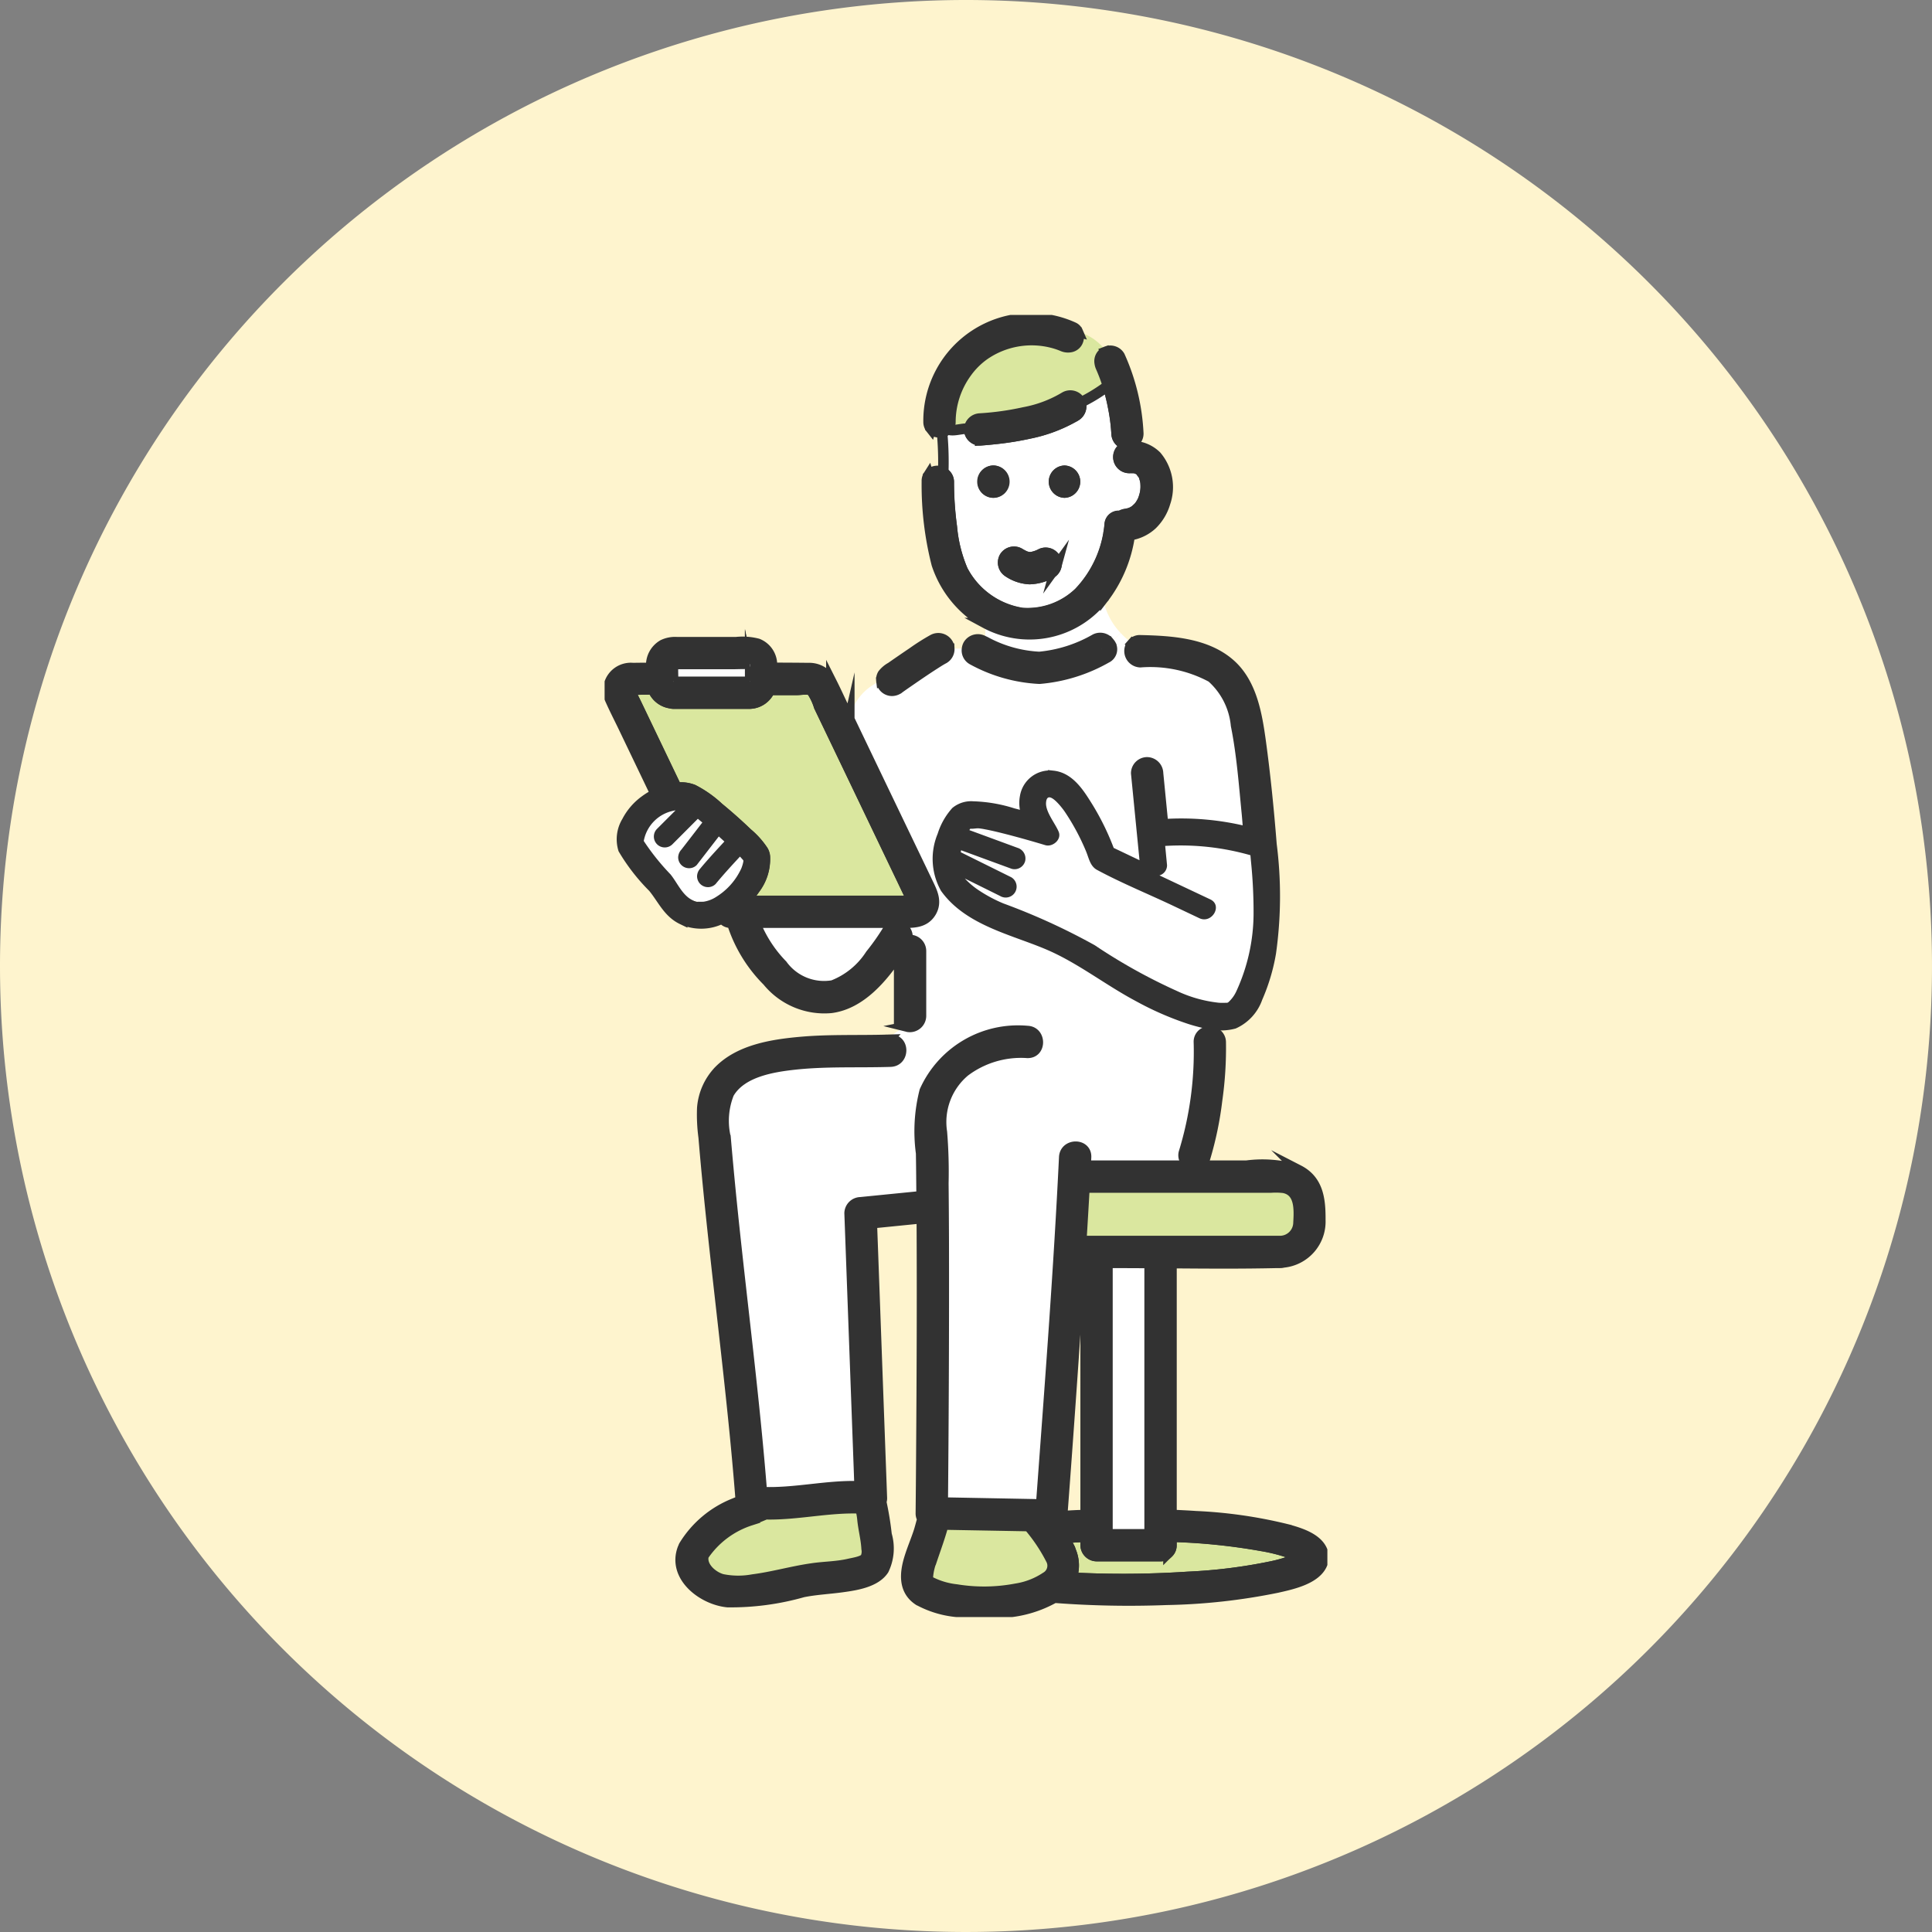 <svg xmlns="http://www.w3.org/2000/svg" xmlns:xlink="http://www.w3.org/1999/xlink" width="104" height="104" viewBox="0 0 104 104">
  <rect x="0" y="0" width="104" height="104" fill="#808080" stroke="none"/>
  <defs>
    <clipPath id="clip-path">
      <rect id="長方形_260" data-name="長方形 260" width="38.907" height="70.093" fill="none"/>
    </clipPath>
  </defs>
  <g id="グループ_597" data-name="グループ 597" transform="translate(-222.5 -2362)">
    <g id="グループ_498" data-name="グループ 498" transform="translate(175 1364)">
      <path id="パス_3113" data-name="パス 3113" d="M52,0A52,52,0,1,1,0,52,52,52,0,0,1,52,0Z" transform="translate(47.5 998)" fill="#fef4ce"/>
    </g>
    <g id="グループ_573" data-name="グループ 573" transform="translate(255.046 2378.954)">
      <g id="グループ_424" data-name="グループ 424" transform="translate(0 0)" clip-path="url(#clip-path)">
        <path id="パス_2743" data-name="パス 2743" d="M41.795,12.242c-.011-.011-.021-.024-.032-.035a.184.184,0,0,0,.02.041c.021.022.042.024.012-.006" transform="translate(-12.873 -3.763)" fill="#fff"/>
        <path id="パス_2744" data-name="パス 2744" d="M41.795,12.242c-.011-.011-.021-.024-.032-.035a.184.184,0,0,0,.02.041C41.8,12.27,41.825,12.271,41.795,12.242Z" transform="translate(-12.873 -3.763)" fill="none" stroke="#323232" stroke-miterlimit="10" stroke-width="0.567"/>
        <path id="パス_2745" data-name="パス 2745" d="M41.753,12.181a.062.062,0,0,0,.006.016h0a.114.114,0,0,1-.007-.017" transform="translate(-12.87 -3.755)" fill="#fff"/>
        <path id="パス_2746" data-name="パス 2746" d="M41.753,12.181a.062.062,0,0,0,.006.016h0A.114.114,0,0,1,41.753,12.181Z" transform="translate(-12.87 -3.755)" fill="none" stroke="#323232" stroke-miterlimit="10" stroke-width="0.567"/>
        <path id="パス_2747" data-name="パス 2747" d="M41.589,14.928h0" transform="translate(-12.817 -4.601)" fill="#fff"/>
        <path id="パス_2748" data-name="パス 2748" d="M41.589,14.928Z" transform="translate(-12.817 -4.601)" fill="none" stroke="#323232" stroke-miterlimit="10" stroke-width="0.567"/>
        <path id="パス_2749" data-name="パス 2749" d="M28.526,39.894c.01-.012.012-.017,0,0" transform="translate(-8.793 -12.294)" fill="#fff"/>
        <path id="パス_2750" data-name="パス 2750" d="M28.526,39.894C28.536,39.882,28.538,39.877,28.526,39.894Z" transform="translate(-8.793 -12.294)" fill="none" stroke="#323232" stroke-miterlimit="10" stroke-width="0.567"/>
        <path id="パス_2751" data-name="パス 2751" d="M35.968,22.1c-.078.092-.154.185-.241.273a5.021,5.021,0,0,1-6.1,1.047V24.4a6.775,6.775,0,0,0,2.907.817,7.4,7.4,0,0,0,3.006-.957.6.6,0,0,1,.778.221,7.073,7.073,0,0,0,.594-.548,3.729,3.729,0,0,1-.948-1.836" transform="translate(-9.134 -6.812)" fill="#fff"/>
        <path id="パス_2753" data-name="パス 2753" d="M31.6,44.322c-1.608-.853-3.073-2.014-4.74-2.746-1.9-.834-4.371-1.305-5.655-3.091a3.229,3.229,0,0,1-.152-2.824,3.442,3.442,0,0,1,.719-1.278,1.3,1.3,0,0,1,.919-.282,7.77,7.77,0,0,1,2.143.369c.271.07.541.144.811.219a1.772,1.772,0,0,1-.148-1.125A1.352,1.352,0,0,1,27,32.449c.9.1,1.441,1,1.878,1.7a13.521,13.521,0,0,1,1.155,2.382l1.982.934a.741.741,0,0,1-.055-.218L31.478,32.3a.591.591,0,0,1,.586-.587.6.6,0,0,1,.587.587q.135,1.376.271,2.751a14.614,14.614,0,0,1,4.6.421c-.029-.337-.053-.674-.085-1.011-.154-1.577-.273-3.183-.585-4.738a3.961,3.961,0,0,0-1.315-2.592,6.97,6.97,0,0,0-3.839-.811.6.6,0,0,1-.428-1,4.823,4.823,0,0,1-.627-.567,7.182,7.182,0,0,1-.594.548.511.511,0,0,1-.186.791,8.75,8.75,0,0,1-3.6,1.117,8.343,8.343,0,0,1-3.612-1.029.564.564,0,0,1-.28-.591h-.965a.586.586,0,0,1-.287.531c-.178.093-.347.2-.515.311-.426.274-.845.559-1.261.846q-.25.172-.5.347l-.126.089a.663.663,0,0,1-.055.044l-.018.008h0l-.01.008-.012.008.012-.008.01-.008a.644.644,0,0,1-.313.095.574.574,0,0,1-.576-.536,2.81,2.81,0,0,0-1.723,2.07l2.142,4.467,2.072,4.319c.247.514.519,1.038.179,1.6-.362.6-1,.565-1.6.565H10.953a6.84,6.84,0,0,0,1.467,2.272,2.779,2.779,0,0,0,2.726,1.109,4.235,4.235,0,0,0,2.03-1.66,12.362,12.362,0,0,0,.906-1.28.588.588,0,0,1,1.043.529.644.644,0,0,1,.179-.036.593.593,0,0,1,.587.586v3.507a.6.6,0,0,1-.587.587.51.51,0,0,1-.138-.015,2.071,2.071,0,0,0-1.047.709l.133,0c.756-.027.753,1.146,0,1.173-1.731.061-3.468-.035-5.194.156-1.2.133-2.849.407-3.513,1.557a3.973,3.973,0,0,0-.179,2.371q.162,1.948.367,3.89c.524,5.071,1.189,10.129,1.594,15.212,1.753.079,3.51-.378,5.263-.314q-.023-.637-.046-1.276l-.492-13.426a.6.6,0,0,1,.587-.586l3.289-.328c-.006-.771-.012-1.543-.025-2.315a8.778,8.778,0,0,1,.191-3.348,5.5,5.5,0,0,1,5.523-3.229c.754.027.755,1.2,0,1.173a5.032,5.032,0,0,0-3.368,1,3.552,3.552,0,0,0-1.231,3.268,26.165,26.165,0,0,1,.079,2.757q.017,1.584.02,3.17.011,3.374,0,6.749-.015,3.633-.049,7.266l5.3.1q.04-.551.082-1.1c.431-5.859.877-11.722,1.16-17.59.036-.753,1.209-.755,1.173,0-.008.152-.017.3-.024.456h5.854l.011-.011a.552.552,0,0,1-.563-.718,18.416,18.416,0,0,0,.8-5.923.542.542,0,0,1,.622-.562V45.8a8.537,8.537,0,0,1-1.111-.279,16.282,16.282,0,0,1-2.761-1.2" transform="translate(-2.859 -7.63)" fill="#fff"/>
        <path id="パス_2755" data-name="パス 2755" d="M41.345,15.164s-.021.015-.041.032a.138.138,0,0,0,.041-.032" transform="translate(-12.732 -4.674)" fill="#fff"/>
        <path id="パス_2756" data-name="パス 2756" d="M41.345,15.164s-.021.015-.041.032A.138.138,0,0,0,41.345,15.164Z" transform="translate(-12.732 -4.674)" fill="none" stroke="#323232" stroke-miterlimit="10" stroke-width="0.567"/>
        <path id="パス_2757" data-name="パス 2757" d="M27.855,6.52a.6.6,0,0,1,.582-.542A15.1,15.1,0,0,0,30.8,5.646,6.565,6.565,0,0,0,33,4.818a.593.593,0,0,1,.8.21.61.61,0,0,1,.042.092,9.216,9.216,0,0,0,1.469-.9,8.87,8.87,0,0,0-.377-1.008.77.77,0,0,1-.064-.226.558.558,0,0,1,.274-.576.5.5,0,0,1,.089-.04A2.787,2.787,0,0,0,33.689,1.3a.652.652,0,0,1-.017.57.534.534,0,0,1-.325.252.731.731,0,0,1-.477-.042,3.964,3.964,0,0,0-.475-.164,4.481,4.481,0,0,0-3.725.628,4.1,4.1,0,0,0-.977.979,4.54,4.54,0,0,0-.854,2.631.537.537,0,0,1-.16.4c.314.137.731-.051,1.176-.036" transform="translate(-8.224 -0.401)" fill="#dae79f"/>
        <path id="パス_2759" data-name="パス 2759" d="M37.219,10.741v-.016c-.006-.029-.01-.058-.016-.087-.018-.084-.044-.164-.069-.245l0-.008c-.011-.022-.021-.044-.033-.066s-.065-.087-.095-.134a.09.09,0,0,1-.021-.042l0,0c-.026-.028-.054-.052-.08-.078h0c-.03-.018-.057-.038-.088-.055-.014-.008-.048-.023-.064-.03l-.026-.008a1.169,1.169,0,0,0-.12-.031l-.017,0c-.082,0-.165-.007-.248,0a.586.586,0,1,1,0-1.173c.025,0,.05,0,.075,0V8.635a.65.65,0,0,1-.174.035.6.6,0,0,1-.586-.586A10.034,10.034,0,0,0,35.476,6.7a10.806,10.806,0,0,0-.293-1.182,9.143,9.143,0,0,1-1.47.9.605.605,0,0,1-.252.71c-.079.051-.165.091-.247.138a8.117,8.117,0,0,1-2.232.809,16.418,16.418,0,0,1-1.781.291c-.3.034-.6.062-.893.083a.592.592,0,0,1-.587-.587c0-.015,0-.029,0-.044-.445-.016-.862.172-1.176.035A.585.585,0,0,1,26.257,8a17.256,17.256,0,0,1,.066,2.192.553.553,0,0,1,.3.487,17.874,17.874,0,0,0,.164,2.436,7.681,7.681,0,0,0,.585,2.343,4.383,4.383,0,0,0,3.2,2.3,4,4,0,0,0,3.06-1.1,6.076,6.076,0,0,0,1.66-3.7.48.48,0,0,1,.56-.42.751.751,0,0,1,.329-.115l.053-.01c.044-.01.088-.021.131-.034.015,0,.06-.021.089-.032l.071-.035c.037-.021.074-.043.109-.066l.027-.017c.066-.065.137-.122.2-.192.006-.007.024-.03.037-.046l.044-.064a2.119,2.119,0,0,0,.119-.208c.006-.013.018-.031.028-.05a.072.072,0,0,1,0-.017c.007-.02.015-.04.023-.06.026-.076.049-.154.068-.232.012-.047.021-.094.03-.142l0-.013c0-.016.01-.086.011-.1,0-.037,0-.074.006-.111,0-.084,0-.167-.008-.251m-8.2.518a.587.587,0,0,1,0-1.173.587.587,0,0,1,0,1.173M32.4,15.245a.589.589,0,0,1-.269.351,2.551,2.551,0,0,1-1.166.322,2.249,2.249,0,0,1-1.136-.38.6.6,0,0,1-.21-.8.592.592,0,0,1,.8-.21,2.616,2.616,0,0,0,.307.164,1.543,1.543,0,0,0,.184.051,1.321,1.321,0,0,0,.157,0,2.009,2.009,0,0,0,.358-.105c.037-.017.074-.033.111-.051a.586.586,0,0,1,.861.662m.448-3.986a.587.587,0,0,1,0-1.173.587.587,0,0,1,0,1.173" transform="translate(-8.094 -1.701)" fill="#fff"/>
        <path id="パス_2760" data-name="パス 2760" d="M37.219,10.741v-.016c-.006-.029-.01-.058-.016-.087-.018-.084-.044-.164-.069-.245l0-.008c-.011-.022-.021-.044-.033-.066s-.065-.087-.095-.134a.09.09,0,0,1-.021-.042l0,0c-.026-.028-.054-.052-.08-.078h0c-.03-.018-.057-.038-.088-.055-.014-.008-.048-.023-.064-.03l-.026-.008a1.169,1.169,0,0,0-.12-.031l-.017,0c-.082,0-.165-.007-.248,0a.586.586,0,1,1,0-1.173c.025,0,.05,0,.075,0V8.635a.65.65,0,0,1-.174.035.6.6,0,0,1-.586-.586A10.034,10.034,0,0,0,35.476,6.7a10.806,10.806,0,0,0-.293-1.182,9.143,9.143,0,0,1-1.47.9.605.605,0,0,1-.252.71c-.079.051-.165.091-.247.138a8.117,8.117,0,0,1-2.232.809,16.418,16.418,0,0,1-1.781.291c-.3.034-.6.062-.893.083a.592.592,0,0,1-.587-.587c0-.015,0-.029,0-.044-.445-.016-.862.172-1.176.035A.585.585,0,0,1,26.257,8a17.256,17.256,0,0,1,.066,2.192.553.553,0,0,1,.3.487,17.874,17.874,0,0,0,.164,2.436,7.681,7.681,0,0,0,.585,2.343,4.383,4.383,0,0,0,3.2,2.3,4,4,0,0,0,3.06-1.1,6.076,6.076,0,0,0,1.66-3.7.48.48,0,0,1,.56-.42.751.751,0,0,1,.329-.115l.053-.01c.044-.01.088-.021.131-.034.015,0,.06-.021.089-.032l.071-.035c.037-.021.074-.043.109-.066l.027-.017c.066-.065.137-.122.2-.192.006-.007.024-.03.037-.046l.044-.064a2.119,2.119,0,0,0,.119-.208c.006-.013.018-.031.028-.05a.072.072,0,0,1,0-.017c.007-.02.015-.04.023-.06.026-.076.049-.154.068-.232.012-.047.021-.094.03-.142l0-.013c0-.016.01-.086.011-.1,0-.037,0-.074.006-.111C37.228,10.909,37.224,10.825,37.219,10.741Zm-8.2.518a.587.587,0,0,1,0-1.173A.587.587,0,0,1,29.018,11.259ZM32.4,15.245a.589.589,0,0,1-.269.351,2.551,2.551,0,0,1-1.166.322,2.249,2.249,0,0,1-1.136-.38.6.6,0,0,1-.21-.8.592.592,0,0,1,.8-.21,2.616,2.616,0,0,0,.307.164,1.543,1.543,0,0,0,.184.051,1.321,1.321,0,0,0,.157,0,2.009,2.009,0,0,0,.358-.105c.037-.017.074-.033.111-.051a.586.586,0,0,1,.861.662Zm.448-3.986a.587.587,0,0,1,0-1.173A.587.587,0,0,1,32.852,11.259Z" transform="translate(-8.094 -1.701)" fill="none" stroke="#323232" stroke-miterlimit="10" stroke-width="0.567"/>
        <path id="パス_2761" data-name="パス 2761" d="M34.323,6.557a.593.593,0,0,0-.8-.21,6.566,6.566,0,0,1-2.2.829,15.108,15.108,0,0,1-2.363.331.6.6,0,0,0-.587.587.592.592,0,0,0,.587.587c.3-.021.6-.05.893-.083a16.433,16.433,0,0,0,1.782-.291A8.088,8.088,0,0,0,33.866,7.5c.082-.047.168-.086.247-.138a.6.6,0,0,0,.21-.8" transform="translate(-8.746 -1.931)" fill="#323232"/>
        <path id="パス_2762" data-name="パス 2762" d="M34.323,6.557a.593.593,0,0,0-.8-.21,6.566,6.566,0,0,1-2.2.829,15.108,15.108,0,0,1-2.363.331.6.6,0,0,0-.587.587.592.592,0,0,0,.587.587c.3-.021.6-.05.893-.083a16.433,16.433,0,0,0,1.782-.291A8.088,8.088,0,0,0,33.866,7.5c.082-.047.168-.086.247-.138A.6.6,0,0,0,34.323,6.557Z" transform="translate(-8.746 -1.931)" fill="none" stroke="#323232" stroke-miterlimit="10" stroke-width="0.567"/>
        <path id="パス_2763" data-name="パス 2763" d="M31.3,19.516a2.243,2.243,0,0,0,1.136.38,2.554,2.554,0,0,0,1.166-.322.589.589,0,0,0,.269-.35.586.586,0,0,0-.861-.662l-.111.051a1.9,1.9,0,0,1-.358.105,1.19,1.19,0,0,1-.157,0,1.423,1.423,0,0,1-.184-.051,2.615,2.615,0,0,1-.307-.164.593.593,0,0,0-.8.21.6.6,0,0,0,.21.8" transform="translate(-9.56 -5.679)" fill="#323232"/>
        <path id="パス_2764" data-name="パス 2764" d="M31.3,19.516a2.243,2.243,0,0,0,1.136.38,2.554,2.554,0,0,0,1.166-.322.589.589,0,0,0,.269-.35.586.586,0,0,0-.861-.662l-.111.051a1.9,1.9,0,0,1-.358.105,1.19,1.19,0,0,1-.157,0,1.423,1.423,0,0,1-.184-.051,2.615,2.615,0,0,1-.307-.164.593.593,0,0,0-.8.21A.6.6,0,0,0,31.3,19.516Z" transform="translate(-9.56 -5.679)" fill="none" stroke="#323232" stroke-miterlimit="10" stroke-width="0.567"/>
        <path id="パス_2765" data-name="パス 2765" d="M30,12.123A.587.587,0,0,0,30,13.3a.587.587,0,0,0,0-1.173" transform="translate(-9.071 -3.737)" fill="#323232"/>
        <path id="パス_2766" data-name="パス 2766" d="M30,12.123A.587.587,0,0,0,30,13.3.587.587,0,0,0,30,12.123Z" transform="translate(-9.071 -3.737)" fill="none" stroke="#323232" stroke-miterlimit="10" stroke-width="0.567"/>
        <path id="パス_2767" data-name="パス 2767" d="M35.538,13.3a.587.587,0,0,0,0-1.173.587.587,0,0,0,0,1.173" transform="translate(-10.78 -3.737)" fill="#323232"/>
        <path id="パス_2768" data-name="パス 2768" d="M35.538,13.3a.587.587,0,0,0,0-1.173A.587.587,0,0,0,35.538,13.3Z" transform="translate(-10.78 -3.737)" fill="none" stroke="#323232" stroke-miterlimit="10" stroke-width="0.567"/>
        <path id="パス_2769" data-name="パス 2769" d="M37.436,10.742a1.87,1.87,0,0,0-1.389-.54v0c-.026,0-.05,0-.075,0a.586.586,0,1,0,0,1.173c.083,0,.166,0,.248,0l.017,0a1.169,1.169,0,0,1,.12.031l.026.008c.017.008.051.023.064.03.03.017.059.037.089.055h0c.027.026.055.051.08.078l0,0a.107.107,0,0,1-.006-.016.112.112,0,0,0,.007.017c.01.012.021.025.032.036.03.029.01.028-.012,0,.03.047.077.1.095.134s.021.044.033.066l0,.008c.026.081.051.161.069.245.006.029.01.058.016.088v.015c.006.084.01.167.008.252,0,.037,0,.074-.006.111,0,.015-.01.086-.011.1l0,.012c-.009.048-.019.095-.03.142-.019.079-.042.156-.068.232-.008.02-.016.04-.023.06a.072.072,0,0,0,0,.017c-.01.019-.022.037-.028.05a2.216,2.216,0,0,1-.119.208l-.044.063c-.014.015-.031.039-.037.046-.062.07-.133.128-.2.192l-.027.017c-.035.024-.072.045-.109.066l-.071.035c-.029.01-.075.028-.089.032-.043.013-.086.024-.131.034l-.053.01a.754.754,0,0,0-.329.115.48.48,0,0,0-.56.42,6.076,6.076,0,0,1-1.66,3.7,4,4,0,0,1-3.06,1.1,4.383,4.383,0,0,1-3.2-2.3,7.681,7.681,0,0,1-.585-2.343,17.875,17.875,0,0,1-.164-2.436.606.606,0,0,0-1.089-.324,2.562,2.562,0,0,0,.326.7,2.562,2.562,0,0,1-.326-.7.546.546,0,0,0-.084.324,17.255,17.255,0,0,0,.53,4.448,5.675,5.675,0,0,0,2.593,3.166l.023.012v0a5.021,5.021,0,0,0,6.1-1.047c.086-.088.163-.181.241-.273a4.327,4.327,0,0,1-.084-.847,4.327,4.327,0,0,0,.084.847A7.245,7.245,0,0,0,36,15a2.26,2.26,0,0,0,1.2-.572,2.7,2.7,0,0,0,.706-1.178,2.588,2.588,0,0,0-.472-2.513M36.3,13.665c.019-.017.041-.036.04-.032s-.021.019-.04.032m.19-.181.01-.015-.01.015" transform="translate(-7.732 -3.143)" fill="#323232"/>
        <path id="パス_2770" data-name="パス 2770" d="M37.436,10.742a1.87,1.87,0,0,0-1.389-.54v0c-.026,0-.05,0-.075,0a.586.586,0,1,0,0,1.173c.083,0,.166,0,.248,0l.017,0a1.169,1.169,0,0,1,.12.031l.026.008c.017.008.051.023.064.03.03.017.059.037.089.055h0c.027.026.055.051.08.078l0,0a.107.107,0,0,1-.006-.016.112.112,0,0,0,.007.017c.01.012.021.025.032.036.03.029.01.028-.012,0,.03.047.077.1.095.134s.021.044.033.066l0,.008c.026.081.051.161.069.245.006.029.01.058.016.088v.015c.006.084.01.167.008.252,0,.037,0,.074-.006.111,0,.015-.01.086-.011.1l0,.012c-.009.048-.019.095-.03.142-.019.079-.042.156-.068.232-.008.02-.016.04-.023.06a.072.072,0,0,0,0,.017c-.01.019-.022.037-.028.05a2.216,2.216,0,0,1-.119.208l-.044.063c-.014.015-.031.039-.037.046-.062.07-.133.128-.2.192l-.027.017c-.035.024-.072.045-.109.066l-.071.035c-.029.01-.075.028-.089.032-.043.013-.086.024-.131.034l-.053.01a.754.754,0,0,0-.329.115.48.48,0,0,0-.56.42,6.076,6.076,0,0,1-1.66,3.7,4,4,0,0,1-3.06,1.1,4.383,4.383,0,0,1-3.2-2.3,7.681,7.681,0,0,1-.585-2.343,17.875,17.875,0,0,1-.164-2.436.606.606,0,0,0-1.089-.324,2.562,2.562,0,0,0,.326.7,2.562,2.562,0,0,1-.326-.7.546.546,0,0,0-.084.324,17.255,17.255,0,0,0,.53,4.448,5.675,5.675,0,0,0,2.593,3.166l.023.012v0a5.021,5.021,0,0,0,6.1-1.047c.086-.088.163-.181.241-.273a4.327,4.327,0,0,1-.084-.847,4.327,4.327,0,0,0,.084.847A7.245,7.245,0,0,0,36,15a2.26,2.26,0,0,0,1.2-.572,2.7,2.7,0,0,0,.706-1.178A2.588,2.588,0,0,0,37.436,10.742ZM36.3,13.665c.019-.017.041-.036.04-.032S36.324,13.653,36.3,13.665Zm.19-.181.01-.015Z" transform="translate(-7.732 -3.143)" fill="none" stroke="#323232" stroke-miterlimit="10" stroke-width="0.567"/>
        <path id="パス_2771" data-name="パス 2771" d="M41.761,12.2a.09.09,0,0,0,.021.042.159.159,0,0,1-.02-.041h0" transform="translate(-12.873 -3.762)" fill="#323232"/>
        <path id="パス_2772" data-name="パス 2772" d="M41.761,12.2a.09.09,0,0,0,.021.042.159.159,0,0,1-.02-.041Z" transform="translate(-12.873 -3.762)" fill="none" stroke="#323232" stroke-miterlimit="10" stroke-width="0.567"/>
        <path id="パス_2773" data-name="パス 2773" d="M33.012.756a5.518,5.518,0,0,0-7.8,5.086.552.552,0,0,0,.118.351c.063-.228.132-.448.2-.654-.068.207-.138.427-.2.654a.587.587,0,0,0,.41.21.56.56,0,0,0,.646-.562,4.54,4.54,0,0,1,.854-2.631,4.079,4.079,0,0,1,.977-.979A4.479,4.479,0,0,1,31.944,1.6a3.964,3.964,0,0,1,.475.164.731.731,0,0,0,.477.042.53.53,0,0,0,.325-.252.65.65,0,0,0,.017-.57,3.933,3.933,0,0,0-1.06-.14,3.933,3.933,0,0,1,1.06.14.442.442,0,0,0-.226-.232" transform="translate(-7.772 -0.087)" fill="#323232"/>
        <path id="パス_2774" data-name="パス 2774" d="M33.012.756a5.518,5.518,0,0,0-7.8,5.086.552.552,0,0,0,.118.351c.063-.228.132-.448.2-.654-.068.207-.138.427-.2.654a.587.587,0,0,0,.41.21.56.56,0,0,0,.646-.562,4.54,4.54,0,0,1,.854-2.631,4.079,4.079,0,0,1,.977-.979A4.479,4.479,0,0,1,31.944,1.6a3.964,3.964,0,0,1,.475.164.731.731,0,0,0,.477.042.53.53,0,0,0,.325-.252.65.65,0,0,0,.017-.57,3.933,3.933,0,0,0-1.06-.14,3.933,3.933,0,0,1,1.06.14A.442.442,0,0,0,33.012.756Z" transform="translate(-7.772 -0.087)" fill="none" stroke="#323232" stroke-miterlimit="10" stroke-width="0.567"/>
        <path id="パス_2775" data-name="パス 2775" d="M40.6,7.245a11.378,11.378,0,0,0-1-4.166.581.581,0,0,0-.713-.25,3.288,3.288,0,0,1,.522,1.139,3.288,3.288,0,0,0-.522-1.139.55.55,0,0,0-.363.616.793.793,0,0,0,.064.226,9.788,9.788,0,0,1,.67,2.19,10.012,10.012,0,0,1,.173,1.384.6.6,0,0,0,.586.587.651.651,0,0,0,.174-.035v0a.57.57,0,0,0,.413-.551" transform="translate(-11.872 -0.861)" fill="#323232"/>
        <path id="パス_2776" data-name="パス 2776" d="M40.6,7.245a11.378,11.378,0,0,0-1-4.166.581.581,0,0,0-.713-.25,3.288,3.288,0,0,1,.522,1.139,3.288,3.288,0,0,0-.522-1.139.55.55,0,0,0-.363.616.793.793,0,0,0,.064.226,9.788,9.788,0,0,1,.67,2.19,10.012,10.012,0,0,1,.173,1.384.6.6,0,0,0,.586.587.651.651,0,0,0,.174-.035v0A.57.57,0,0,0,40.6,7.245Z" transform="translate(-11.872 -0.861)" fill="none" stroke="#323232" stroke-miterlimit="10" stroke-width="0.567"/>
        <path id="パス_2777" data-name="パス 2777" d="M46.844,96.688a7.445,7.445,0,0,0,1.323-.387c.083-.036.163-.08.243-.124a2.541,2.541,0,0,0-.313-.156,9.3,9.3,0,0,0-1.711-.453,32.576,32.576,0,0,0-4.858-.494v.457a.541.541,0,0,1-.159.4l-.011.012-.02.019a.539.539,0,0,1-.4.156H37.5a.594.594,0,0,1-.587-.586v-.459c-.392.017-.782.04-1.173.066.109.183.22.365.315.555a.64.64,0,0,1,.049.134,1.988,1.988,0,0,1,.052,1.451,53.185,53.185,0,0,0,6.251-.042,28.318,28.318,0,0,0,4.438-.547" transform="translate(-11.016 -29.305)" fill="#dae79f"/>
        <path id="パス_2778" data-name="パス 2778" d="M46.844,96.688a7.445,7.445,0,0,0,1.323-.387c.083-.036.163-.08.243-.124a2.541,2.541,0,0,0-.313-.156,9.3,9.3,0,0,0-1.711-.453,32.576,32.576,0,0,0-4.858-.494v.457a.541.541,0,0,1-.159.4l-.011.012-.02.019a.539.539,0,0,1-.4.156H37.5a.594.594,0,0,1-.587-.586v-.459c-.392.017-.782.04-1.173.066.109.183.22.365.315.555a.64.64,0,0,1,.049.134,1.988,1.988,0,0,1,.052,1.451,53.185,53.185,0,0,0,6.251-.042A28.318,28.318,0,0,0,46.844,96.688Z" transform="translate(-11.016 -29.305)" fill="none" stroke="#323232" stroke-miterlimit="10" stroke-width="0.567"/>
        <path id="パス_2779" data-name="パス 2779" d="M40.479,83.768c-.246-.744-1.271-1.039-1.947-1.224a25.1,25.1,0,0,0-4.893-.7c-.434-.03-.87-.05-1.3-.069V68.218c1.9.015,3.8.029,5.7-.015.053,0,.107,0,.16,0a.605.605,0,0,0,.159-.022,2.209,2.209,0,0,0,1.992-2.292c.007-1.06-.094-2.12-1.161-2.669a6.482,6.482,0,0,0-2.81-.245H33.571l-.7.7.7-.7H27.716c.008-.152.017-.3.024-.456.037-.755-1.136-.753-1.173,0-.283,5.868-.729,11.731-1.16,17.59q-.04.552-.082,1.1l-5.3-.1q.034-3.633.048-7.266.013-3.374.006-6.749-.005-1.584-.021-3.17a26.165,26.165,0,0,0-.079-2.757,3.554,3.554,0,0,1,1.231-3.268,5.033,5.033,0,0,1,3.369-1c.755.027.753-1.146,0-1.173a5.505,5.505,0,0,0-5.524,3.229,8.778,8.778,0,0,0-.191,3.348c.013.772.019,1.543.025,2.315l-3.289.328a.6.6,0,0,0-.587.586l.492,13.426q.024.638.046,1.276c-1.753-.064-3.51.392-5.263.314C9.887,75.476,9.222,70.418,8.7,65.346q-.2-1.943-.367-3.89a3.973,3.973,0,0,1,.179-2.371c.663-1.15,2.315-1.424,3.512-1.557,1.727-.191,3.464-.1,5.194-.156.753-.027.756-1.2,0-1.173l-.133,0a1.375,1.375,0,0,1-1.017.435,1.375,1.375,0,0,0,1.017-.435c-1.579.049-3.161-.021-4.736.122-1.5.136-3.245.409-4.357,1.53a3.252,3.252,0,0,0-.91,2.028,9.174,9.174,0,0,0,.077,1.576q.086,1.028.184,2.056c.266,2.786.588,5.567.9,8.347.343,3.048.679,6.1.914,9.155-.11.043-.22.086-.329.133a5.583,5.583,0,0,0-2.734,2.292.557.557,0,0,0-.035.09.491.491,0,0,0-.025.05c-.569,1.512,1.064,2.758,2.411,2.888a14.191,14.191,0,0,0,4.059-.542c.7-.14,1.4-.17,2.11-.268.728-.1,1.794-.26,2.232-.932A2.642,2.642,0,0,0,17,82.83a16.924,16.924,0,0,0-.288-1.761.51.51,0,0,0,.037-.194q-.246-6.712-.491-13.426-.026-.69-.051-1.379L18.9,65.8c.024,4.254.006,8.509-.025,12.764q-.01,1.564-.026,3.127a.554.554,0,0,0,.085.3c-.072.239-.127.482-.207.722-.152.457-.342.9-.485,1.362-.26.835-.336,1.74.472,2.284a5.34,5.34,0,0,0,2.434.652,10.609,10.609,0,0,0,2.2.017,6.332,6.332,0,0,0,2.689-.8,52.722,52.722,0,0,0,6.033.114,32.516,32.516,0,0,0,5.947-.655c.774-.175,2.164-.459,2.459-1.346a.742.742,0,0,0,0-.566m-24.618.33c-.151.188-.663.261-.889.313-.658.153-1.332.151-2,.247-1.067.153-2.105.459-3.175.594a4.318,4.318,0,0,1-1.648-.015c-.537-.148-1.157-.7-1-1.281a4.835,4.835,0,0,1,2.526-1.892c.285-.106.552-.212.811-.326,1.7.038,3.4-.39,5.1-.32a3.387,3.387,0,0,1,.105.561c.048.541.2,1.072.227,1.613a.8.8,0,0,1-.064.506m9.716,1.028a3.984,3.984,0,0,1-1.6.621,9.222,9.222,0,0,1-3.22.041,4.034,4.034,0,0,1-1.438-.434.15.15,0,0,1-.077-.078.88.88,0,0,1-.021-.171,3.063,3.063,0,0,1,.217-.911c.208-.616.429-1.213.6-1.839.007-.023.019-.043.027-.065l4.583.084a9.069,9.069,0,0,1,1.2,1.784.71.71,0,0,1-.272.968m2.076-20.978H37.7a3.658,3.658,0,0,1,.68.018c.893.174.832,1.184.793,1.885a1,1,0,0,1-.979.979H27.484q.089-1.44.169-2.882m3.508,4.063V82.818h-2.27V68.2h.454q.907,0,1.815.008m-4.707,13.6q.512-6.8.953-13.606h.312V81.778c-.207.009-.414.013-.621.024s-.432.024-.648.038c0-.01,0-.02,0-.03m12.519,2.366a7.443,7.443,0,0,1-1.323.387,28.225,28.225,0,0,1-4.438.546,52.885,52.885,0,0,1-6.251.042,1.989,1.989,0,0,0-.051-1.45.669.669,0,0,0-.05-.134c-.1-.19-.206-.372-.315-.555.391-.026.782-.05,1.173-.066V83.4a.6.6,0,0,0,.587.587h3.441a.54.54,0,0,0,.4-.157.259.259,0,0,0,.02-.019l.011-.012a.54.54,0,0,0,.159-.4v-.456a32.485,32.485,0,0,1,4.858.494,9.3,9.3,0,0,1,1.712.452,2.7,2.7,0,0,1,.313.157,2.671,2.671,0,0,1-.243.124" transform="translate(-1.824 -17.179)" fill="#323232"/>
        <path id="パス_2780" data-name="パス 2780" d="M40.479,83.768c-.246-.744-1.271-1.039-1.947-1.224a25.1,25.1,0,0,0-4.893-.7c-.434-.03-.87-.05-1.3-.069V68.218c1.9.015,3.8.029,5.7-.015.053,0,.107,0,.16,0a.605.605,0,0,0,.159-.022,2.209,2.209,0,0,0,1.992-2.292c.007-1.06-.094-2.12-1.161-2.669a6.482,6.482,0,0,0-2.81-.245H33.571l-.7.7.7-.7H27.716c.008-.152.017-.3.024-.456.037-.755-1.136-.753-1.173,0-.283,5.868-.729,11.731-1.16,17.59q-.04.552-.082,1.1l-5.3-.1q.034-3.633.048-7.266.013-3.374.006-6.749-.005-1.584-.021-3.17a26.165,26.165,0,0,0-.079-2.757,3.554,3.554,0,0,1,1.231-3.268,5.033,5.033,0,0,1,3.369-1c.755.027.753-1.146,0-1.173a5.505,5.505,0,0,0-5.524,3.229,8.778,8.778,0,0,0-.191,3.348c.013.772.019,1.543.025,2.315l-3.289.328a.6.6,0,0,0-.587.586l.492,13.426q.024.638.046,1.276c-1.753-.064-3.51.392-5.263.314C9.887,75.476,9.222,70.418,8.7,65.346q-.2-1.943-.367-3.89a3.973,3.973,0,0,1,.179-2.371c.663-1.15,2.315-1.424,3.512-1.557,1.727-.191,3.464-.1,5.194-.156.753-.027.756-1.2,0-1.173l-.133,0a1.375,1.375,0,0,1-1.017.435,1.375,1.375,0,0,0,1.017-.435c-1.579.049-3.161-.021-4.736.122-1.5.136-3.245.409-4.357,1.53a3.252,3.252,0,0,0-.91,2.028,9.174,9.174,0,0,0,.077,1.576q.086,1.028.184,2.056c.266,2.786.588,5.567.9,8.347.343,3.048.679,6.1.914,9.155-.11.043-.22.086-.329.133a5.583,5.583,0,0,0-2.734,2.292.557.557,0,0,0-.035.09.491.491,0,0,0-.025.05c-.569,1.512,1.064,2.758,2.411,2.888a14.191,14.191,0,0,0,4.059-.542c.7-.14,1.4-.17,2.11-.268.728-.1,1.794-.26,2.232-.932A2.642,2.642,0,0,0,17,82.83a16.924,16.924,0,0,0-.288-1.761.51.51,0,0,0,.037-.194q-.246-6.712-.491-13.426-.026-.69-.051-1.379L18.9,65.8c.024,4.254.006,8.509-.025,12.764q-.01,1.564-.026,3.127a.554.554,0,0,0,.085.3c-.072.239-.127.482-.207.722-.152.457-.342.9-.485,1.362-.26.835-.336,1.74.472,2.284a5.34,5.34,0,0,0,2.434.652,10.609,10.609,0,0,0,2.2.017,6.332,6.332,0,0,0,2.689-.8,52.722,52.722,0,0,0,6.033.114,32.516,32.516,0,0,0,5.947-.655c.774-.175,2.164-.459,2.459-1.346a.742.742,0,0,0,0-.566Zm-24.618.33c-.151.188-.663.261-.889.313-.658.153-1.332.151-2,.247-1.067.153-2.105.459-3.175.594a4.318,4.318,0,0,1-1.648-.015c-.537-.148-1.157-.7-1-1.281a4.835,4.835,0,0,1,2.526-1.892c.285-.106.552-.212.811-.326,1.7.038,3.4-.39,5.1-.32a3.387,3.387,0,0,1,.105.561c.048.541.2,1.072.227,1.613A.8.8,0,0,1,15.862,84.1Zm9.716,1.028a3.984,3.984,0,0,1-1.6.621,9.222,9.222,0,0,1-3.22.041,4.034,4.034,0,0,1-1.438-.434.15.15,0,0,1-.077-.078.88.88,0,0,1-.021-.171,3.063,3.063,0,0,1,.217-.911c.208-.616.429-1.213.6-1.839.007-.023.019-.043.027-.065l4.583.084a9.069,9.069,0,0,1,1.2,1.784A.71.71,0,0,1,25.577,85.126Zm2.076-20.978H37.7a3.658,3.658,0,0,1,.68.018c.893.174.832,1.184.793,1.885a1,1,0,0,1-.979.979H27.484Q27.573,65.59,27.653,64.148Zm3.508,4.063V82.818h-2.27V68.2h.454Q30.253,68.2,31.161,68.211Zm-4.707,13.6q.512-6.8.953-13.606h.312V81.778c-.207.009-.414.013-.621.024s-.432.024-.648.038C26.451,81.829,26.454,81.82,26.454,81.809Zm12.519,2.366a7.443,7.443,0,0,1-1.323.387,28.225,28.225,0,0,1-4.438.546,52.885,52.885,0,0,1-6.251.042,1.989,1.989,0,0,0-.051-1.45.669.669,0,0,0-.05-.134c-.1-.19-.206-.372-.315-.555.391-.026.782-.05,1.173-.066V83.4a.6.6,0,0,0,.587.587h3.441a.54.54,0,0,0,.4-.157.259.259,0,0,0,.02-.019l.011-.012a.54.54,0,0,0,.159-.4v-.456a32.485,32.485,0,0,1,4.858.494,9.3,9.3,0,0,1,1.712.452,2.7,2.7,0,0,1,.313.157A2.671,2.671,0,0,1,38.974,84.175Z" transform="translate(-1.824 -17.179)" fill="none" stroke="#323232" stroke-miterlimit="10" stroke-width="0.567"/>
        <path id="パス_2781" data-name="パス 2781" d="M39.583,73.76h-.454V88.375H41.4V73.768c-.605,0-1.211-.008-1.815-.008" transform="translate(-12.061 -22.736)" fill="#fff"/>
        <path id="パス_2782" data-name="パス 2782" d="M39.583,73.76h-.454V88.375H41.4V73.768C40.793,73.764,40.187,73.76,39.583,73.76Z" transform="translate(-12.061 -22.736)" fill="none" stroke="#323232" stroke-miterlimit="10" stroke-width="0.567"/>
        <path id="パス_2783" data-name="パス 2783" d="M37.093,70.778H47.807a1,1,0,0,0,.98-.979c.039-.7.1-1.711-.793-1.886a3.66,3.66,0,0,0-.68-.017H37.263q-.08,1.441-.17,2.882" transform="translate(-11.434 -20.926)" fill="#dae79f"/>
        <path id="パス_2784" data-name="パス 2784" d="M37.093,70.778H47.807a1,1,0,0,0,.98-.979c.039-.7.1-1.711-.793-1.886a3.66,3.66,0,0,0-.68-.017H37.263Q37.183,69.337,37.093,70.778Z" transform="translate(-11.434 -20.926)" fill="none" stroke="#323232" stroke-miterlimit="10" stroke-width="0.567"/>
        <path id="パス_2785" data-name="パス 2785" d="M11.03,93.181c-.26.113-.526.22-.811.326A4.837,4.837,0,0,0,7.692,95.4c-.158.579.462,1.133,1,1.281a4.308,4.308,0,0,0,1.649.015c1.069-.136,2.109-.441,3.175-.594.666-.1,1.341-.094,2-.247.225-.052.737-.125.888-.313a.8.8,0,0,0,.064-.506c-.028-.542-.178-1.072-.226-1.613a3.366,3.366,0,0,0-.106-.56c-1.7-.071-3.4.358-5.1.32" transform="translate(-2.363 -28.622)" fill="#dae79f"/>
        <path id="パス_2786" data-name="パス 2786" d="M11.03,93.181c-.26.113-.526.22-.811.326A4.837,4.837,0,0,0,7.692,95.4c-.158.579.462,1.133,1,1.281a4.308,4.308,0,0,0,1.649.015c1.069-.136,2.109-.441,3.175-.594.666-.1,1.341-.094,2-.247.225-.052.737-.125.888-.313a.8.8,0,0,0,.064-.506c-.028-.542-.178-1.072-.226-1.613a3.366,3.366,0,0,0-.106-.56C14.433,92.791,12.73,93.219,11.03,93.181Z" transform="translate(-2.363 -28.622)" fill="none" stroke="#323232" stroke-miterlimit="10" stroke-width="0.567"/>
        <path id="パス_2787" data-name="パス 2787" d="M17.124,40.438c-.207-.41-.4-.828-.6-1.241L14.27,34.49l-2.127-4.434a3.118,3.118,0,0,0-.4-.841c-.149-.134-.6-.051-.806-.051H9.488a1.214,1.214,0,0,1-1.157.739c-.432,0-.863,0-1.3,0H4.3a.616.616,0,0,1-.166-.024,1.211,1.211,0,0,1-.938-.744c-.409,0-.818.006-1.223.03-.062,0-.055-.072,0,.066.087.214.2.422.3.631l1.081,2.256,1.112,2.318a1.817,1.817,0,0,1,.893.106,6.025,6.025,0,0,1,1.368.964q.8.66,1.554,1.38a4.352,4.352,0,0,1,.809.893.786.786,0,0,1,.128.4,2.657,2.657,0,0,1-.544,1.7,5.62,5.62,0,0,1-.514.647H16.85a1.533,1.533,0,0,0,.309,0s.017.059.014.018a.377.377,0,0,0-.049-.1" transform="translate(-0.596 -8.98)" fill="#dae79f"/>
        <path id="パス_2788" data-name="パス 2788" d="M17.124,40.438c-.207-.41-.4-.828-.6-1.241L14.27,34.49l-2.127-4.434a3.118,3.118,0,0,0-.4-.841c-.149-.134-.6-.051-.806-.051H9.488a1.214,1.214,0,0,1-1.157.739c-.432,0-.863,0-1.3,0H4.3a.616.616,0,0,1-.166-.024,1.211,1.211,0,0,1-.938-.744c-.409,0-.818.006-1.223.03-.062,0-.055-.072,0,.066.087.214.2.422.3.631l1.081,2.256,1.112,2.318a1.817,1.817,0,0,1,.893.106,6.025,6.025,0,0,1,1.368.964q.8.66,1.554,1.38a4.352,4.352,0,0,1,.809.893.786.786,0,0,1,.128.4,2.657,2.657,0,0,1-.544,1.7,5.62,5.62,0,0,1-.514.647H16.85a1.533,1.533,0,0,0,.309,0s.017.059.014.018A.377.377,0,0,0,17.124,40.438Z" transform="translate(-0.596 -8.98)" fill="none" stroke="#323232" stroke-miterlimit="10" stroke-width="0.567"/>
        <path id="パス_2789" data-name="パス 2789" d="M5.382,28.55h0" transform="translate(-1.652 -8.8)" fill="#323232"/>
        <path id="パス_2790" data-name="パス 2790" d="M5.382,28.55h0Z" transform="translate(-1.652 -8.8)" fill="none" stroke="#323232" stroke-miterlimit="10" stroke-width="0.567"/>
        <path id="パス_2791" data-name="パス 2791" d="M11.328,28.482c0,.008,0,.016,0,.024a.059.059,0,0,0,0-.024" transform="translate(-3.492 -8.779)" fill="#323232"/>
        <path id="パス_2792" data-name="パス 2792" d="M11.328,28.482c0,.008,0,.016,0,.024A.059.059,0,0,0,11.328,28.482Z" transform="translate(-3.492 -8.779)" fill="none" stroke="#323232" stroke-miterlimit="10" stroke-width="0.567"/>
        <path id="パス_2793" data-name="パス 2793" d="M17.476,38.4,15.4,34.076q-1.072-2.233-2.142-4.467a4,4,0,0,0-.1.885,4,4,0,0,1,.1-.885q-.155-.321-.308-.642c-.218-.454-.427-.913-.654-1.363a1.319,1.319,0,0,0-1.245-.748c-.651-.01-1.3-.009-1.956-.015,0-.057,0-.113,0-.169a1.216,1.216,0,0,0-.764-1.125,3.26,3.26,0,0,0-1.154-.086H3.961a1.507,1.507,0,0,0-.728.142A1.26,1.26,0,0,0,2.6,26.781v.068c-.327,0-.654,0-.98.007a1.209,1.209,0,0,0-1.211,1.73c.208.469.445.928.668,1.39l1.756,3.662a3.681,3.681,0,0,0-.556.337,3.213,3.213,0,0,0-.987,1.139A1.84,1.84,0,0,0,1.1,36.6a10.342,10.342,0,0,0,1.6,2.058c.507.614.8,1.353,1.562,1.72a2.461,2.461,0,0,0,2.147-.049l.017-.008a.531.531,0,0,0,.466.241h.065c0,.009,0,.017,0,.026a7.7,7.7,0,0,0,1.9,3.118,3.948,3.948,0,0,0,3.418,1.439c1.594-.205,2.79-1.628,3.669-2.959v3.4a.606.606,0,0,0,.448.571,1.475,1.475,0,0,1,.282-.028,1.475,1.475,0,0,0-.282.028.516.516,0,0,0,.138.015.6.6,0,0,0,.587-.587V42.08a.594.594,0,0,0-.587-.587.645.645,0,0,0-.178.037A.588.588,0,0,0,15.309,41a12.33,12.33,0,0,1-.906,1.28,4.233,4.233,0,0,1-2.03,1.66,2.778,2.778,0,0,1-2.724-1.108A6.834,6.834,0,0,1,8.182,40.56h7.876c.6,0,1.235.036,1.6-.565.339-.562.067-1.086-.179-1.6M16.285,41.83c-.39,0-.39,0-.39-.391,0,.391,0,.391.39.391M3.781,26.641c.022-.022.012-.006.034-.007.1-.009.2,0,.306,0H7.028c.282,0,.578-.025.859,0,.008,0-.01-.056.037.011-.028-.041-.006.031,0,.03s0,.024,0,.027c0,.235,0,.471,0,.706,0,.046,0,.093,0,.14a.059.059,0,0,1,0,.024.059.059,0,0,0,0-.024c0-.008-.012.019-.013.033s-.042.01-.033.013h0c-.062,0-.127,0-.19,0H3.817c.007,0-.019-.007-.031-.008,0-.017-.018-.066-.015-.024,0-.014,0-.135,0-.177,0-.23-.017-.466,0-.7,0-.045-.017-.026.008-.05M7.559,37.282c0,.014,0,.028-.008.042-.015.054-.027.109-.044.162s-.033.1-.052.145c-.008.015-.03.066-.039.084-.062.122-.129.242-.2.358a3.532,3.532,0,0,1-1.116,1.1,1.709,1.709,0,0,1-.695.264.435.435,0,0,1-.111.006c-.05,0-.1,0-.15,0-.013,0-.116-.019-.137-.024s-.18-.056-.122-.033c-.588-.239-.854-.927-1.244-1.415a12.6,12.6,0,0,1-1.443-1.8,2.034,2.034,0,0,1,1.636-1.639c.024-.006.048,0,.07-.01l-.8.8-.192.192a.586.586,0,0,0,.829.829l1.347-1.346.023-.023c.082.064.16.133.242.2l-.975,1.252-.161.208a.637.637,0,0,0-.172.414.6.6,0,0,0,.172.414.586.586,0,0,0,.415.172.562.562,0,0,0,.414-.172l1.143-1.47.048-.063c.1.091.2.181.3.273-.3.323-.6.645-.888.975-.139.158-.277.318-.412.481a.634.634,0,0,0-.172.414.6.6,0,0,0,.172.414.588.588,0,0,0,.415.172.573.573,0,0,0,.414-.172c.417-.507.863-.992,1.309-1.473.062.065.12.132.18.2,0,.026,0,.051,0,.076m.035-.018.007.017-.007-.017m9.056,2.124a1.539,1.539,0,0,1-.309,0H7.661a5.54,5.54,0,0,0,.513-.647,2.653,2.653,0,0,0,.544-1.7.591.591,0,0,0-.033-.2.6.6,0,0,0-.1-.2,4.327,4.327,0,0,0-.808-.892q-.749-.721-1.554-1.381a6.01,6.01,0,0,0-1.368-.964,1.815,1.815,0,0,0-.892-.106L2.854,30.982,1.773,28.726c-.1-.209-.216-.416-.3-.631-.055-.138-.063-.063,0-.066.405-.024.814-.029,1.224-.03a1.21,1.21,0,0,0,.937.744.593.593,0,0,0,.166.024H6.528c.432,0,.863,0,1.3,0a1.213,1.213,0,0,0,1.156-.739h1.446c.208,0,.657-.082.805.051a3.108,3.108,0,0,1,.4.841q1.065,2.217,2.127,4.434l2.258,4.707c.2.413.389.831.6,1.241a.371.371,0,0,1,.049.1c0,.041-.017-.018-.013-.019" transform="translate(-0.087 -7.846)" fill="#323232"/>
        <path id="パス_2794" data-name="パス 2794" d="M17.476,38.4,15.4,34.076q-1.072-2.233-2.142-4.467a4,4,0,0,0-.1.885,4,4,0,0,1,.1-.885q-.155-.321-.308-.642c-.218-.454-.427-.913-.654-1.363a1.319,1.319,0,0,0-1.245-.748c-.651-.01-1.3-.009-1.956-.015,0-.057,0-.113,0-.169a1.216,1.216,0,0,0-.764-1.125,3.26,3.26,0,0,0-1.154-.086H3.961a1.507,1.507,0,0,0-.728.142A1.26,1.26,0,0,0,2.6,26.781v.068c-.327,0-.654,0-.98.007a1.209,1.209,0,0,0-1.211,1.73c.208.469.445.928.668,1.39l1.756,3.662a3.681,3.681,0,0,0-.556.337,3.213,3.213,0,0,0-.987,1.139A1.84,1.84,0,0,0,1.1,36.6a10.342,10.342,0,0,0,1.6,2.058c.507.614.8,1.353,1.562,1.72a2.461,2.461,0,0,0,2.147-.049l.017-.008a.531.531,0,0,0,.466.241h.065c0,.009,0,.017,0,.026a7.7,7.7,0,0,0,1.9,3.118,3.948,3.948,0,0,0,3.418,1.439c1.594-.205,2.79-1.628,3.669-2.959v3.4a.606.606,0,0,0,.448.571,1.475,1.475,0,0,1,.282-.028,1.475,1.475,0,0,0-.282.028.516.516,0,0,0,.138.015.6.6,0,0,0,.587-.587V42.08a.594.594,0,0,0-.587-.587.645.645,0,0,0-.178.037A.588.588,0,0,0,15.309,41a12.33,12.33,0,0,1-.906,1.28,4.233,4.233,0,0,1-2.03,1.66,2.778,2.778,0,0,1-2.724-1.108A6.834,6.834,0,0,1,8.182,40.56h7.876c.6,0,1.235.036,1.6-.565C17.994,39.433,17.722,38.909,17.476,38.4ZM16.285,41.83c-.39,0-.39,0-.39-.391C15.895,41.83,15.895,41.83,16.285,41.83ZM3.781,26.641c.022-.022.012-.006.034-.007.1-.009.2,0,.306,0H7.028c.282,0,.578-.025.859,0,.008,0-.01-.056.037.011-.028-.041-.006.031,0,.03s0,.024,0,.027c0,.235,0,.471,0,.706,0,.046,0,.093,0,.14a.059.059,0,0,1,0,.024.059.059,0,0,0,0-.024c0-.008-.012.019-.013.033s-.042.01-.033.013h0c-.062,0-.127,0-.19,0H3.817c.007,0-.019-.007-.031-.008,0-.017-.018-.066-.015-.024,0-.014,0-.135,0-.177,0-.23-.017-.466,0-.7C3.776,26.646,3.756,26.665,3.781,26.641ZM7.559,37.282c0,.014,0,.028-.008.042-.015.054-.027.109-.044.162s-.033.1-.052.145c-.008.015-.03.066-.039.084-.062.122-.129.242-.2.358a3.532,3.532,0,0,1-1.116,1.1,1.709,1.709,0,0,1-.695.264.435.435,0,0,1-.111.006c-.05,0-.1,0-.15,0-.013,0-.116-.019-.137-.024s-.18-.056-.122-.033c-.588-.239-.854-.927-1.244-1.415a12.6,12.6,0,0,1-1.443-1.8,2.034,2.034,0,0,1,1.636-1.639c.024-.006.048,0,.07-.01l-.8.8-.192.192a.586.586,0,0,0,.829.829l1.347-1.346.023-.023c.082.064.16.133.242.2l-.975,1.252-.161.208a.637.637,0,0,0-.172.414.6.6,0,0,0,.172.414.586.586,0,0,0,.415.172.562.562,0,0,0,.414-.172l1.143-1.47.048-.063c.1.091.2.181.3.273-.3.323-.6.645-.888.975-.139.158-.277.318-.412.481a.634.634,0,0,0-.172.414.6.6,0,0,0,.172.414.588.588,0,0,0,.415.172.573.573,0,0,0,.414-.172c.417-.507.863-.992,1.309-1.473.062.065.12.132.18.2C7.56,37.231,7.559,37.257,7.559,37.282Zm.035-.018.007.017Zm9.056,2.124a1.539,1.539,0,0,1-.309,0H7.661a5.54,5.54,0,0,0,.513-.647,2.653,2.653,0,0,0,.544-1.7.591.591,0,0,0-.033-.2.6.6,0,0,0-.1-.2,4.327,4.327,0,0,0-.808-.892q-.749-.721-1.554-1.381a6.01,6.01,0,0,0-1.368-.964,1.815,1.815,0,0,0-.892-.106L2.854,30.982,1.773,28.726c-.1-.209-.216-.416-.3-.631-.055-.138-.063-.063,0-.066.405-.024.814-.029,1.224-.03a1.21,1.21,0,0,0,.937.744.593.593,0,0,0,.166.024H6.528c.432,0,.863,0,1.3,0a1.213,1.213,0,0,0,1.156-.739h1.446c.208,0,.657-.082.805.051a3.108,3.108,0,0,1,.4.841q1.065,2.217,2.127,4.434l2.258,4.707c.2.413.389.831.6,1.241a.371.371,0,0,1,.049.1C16.667,39.447,16.647,39.388,16.651,39.388Z" transform="translate(-0.087 -7.846)" fill="none" stroke="#323232" stroke-miterlimit="10" stroke-width="0.567"/>
        <path id="パス_2795" data-name="パス 2795" d="M5.322,28.08c0-.042.016.008.017.024.016,0,.058.01.009.008H9.24c.069,0,.143.006.212,0-.051,0-.009-.011.01-.013,0-.019.018-.063.013-.01,0-.053,0-.11,0-.163,0-.235,0-.47,0-.706l0-.027c-.008,0-.03-.072,0-.031-.046-.067-.029-.01-.037-.011-.282-.025-.576,0-.859,0H5.671c-.1,0-.205-.008-.306,0-.021,0-.011-.015-.034.007s0,0-.008.05c-.016.23,0,.466,0,.7,0,.042,0,.163,0,.176" transform="translate(-1.639 -8.362)" fill="#fff"/>
        <path id="パス_2796" data-name="パス 2796" d="M5.322,28.08c0-.042.016.008.017.024.016,0,.058.01.009.008H9.24c.069,0,.143.006.212,0-.051,0-.009-.011.01-.013,0-.019.018-.063.013-.01,0-.053,0-.11,0-.163,0-.235,0-.47,0-.706l0-.027c-.008,0-.03-.072,0-.031-.046-.067-.029-.01-.037-.011-.282-.025-.576,0-.859,0H5.671c-.1,0-.205-.008-.306,0-.021,0-.011-.015-.034.007s0,0-.008.05c-.016.23,0,.466,0,.7C5.324,27.945,5.321,28.067,5.322,28.08Z" transform="translate(-1.639 -8.362)" fill="none" stroke="#323232" stroke-miterlimit="10" stroke-width="0.567"/>
        <path id="パス_2797" data-name="パス 2797" d="M10.851,42.526c.01.027.009.021,0,0" transform="translate(-3.345 -13.108)" fill="#fff"/>
        <path id="パス_2798" data-name="パス 2798" d="M10.851,42.526C10.861,42.553,10.86,42.547,10.851,42.526Z" transform="translate(-3.345 -13.108)" fill="none" stroke="#323232" stroke-miterlimit="10" stroke-width="0.567"/>
        <path id="パス_2799" data-name="パス 2799" d="M35.443,25.706a2.517,2.517,0,0,0,.438-.287A.6.6,0,0,0,35.1,25.2a7.392,7.392,0,0,1-3.006.957,6.772,6.772,0,0,1-2.908-.818v0l-.112-.052a.6.6,0,0,0-.8.21.576.576,0,0,0-.07.211h0a.564.564,0,0,0,.28.591A8.346,8.346,0,0,0,32.1,27.327a8.75,8.75,0,0,0,3.6-1.117.511.511,0,0,0,.186-.791,2.517,2.517,0,0,1-.438.287" transform="translate(-8.692 -7.747)" fill="#323232"/>
        <path id="パス_2800" data-name="パス 2800" d="M35.443,25.706a2.517,2.517,0,0,0,.438-.287A.6.6,0,0,0,35.1,25.2a7.392,7.392,0,0,1-3.006.957,6.772,6.772,0,0,1-2.908-.818v0l-.112-.052a.6.6,0,0,0-.8.21.576.576,0,0,0-.07.211h0a.564.564,0,0,0,.28.591A8.346,8.346,0,0,0,32.1,27.327a8.75,8.75,0,0,0,3.6-1.117.511.511,0,0,0,.186-.791A2.517,2.517,0,0,1,35.443,25.706Z" transform="translate(-8.692 -7.747)" fill="none" stroke="#323232" stroke-miterlimit="10" stroke-width="0.567"/>
        <path id="パス_2801" data-name="パス 2801" d="M43.894,36.306c-.147-1.859-.333-3.722-.586-5.57-.2-1.442-.479-3.1-1.628-4.124-1.294-1.15-3.2-1.256-4.846-1.294a.527.527,0,0,0-.427.177,6.823,6.823,0,0,0,1.077.659,6.823,6.823,0,0,1-1.077-.659.6.6,0,0,0,.427,1,6.96,6.96,0,0,1,3.84.811,3.958,3.958,0,0,1,1.315,2.591c.312,1.555.43,3.161.585,4.739.033.336.055.673.084,1.01a14.611,14.611,0,0,0-4.6-.421q-.135-1.375-.27-2.751a.6.6,0,0,0-.587-.586.59.59,0,0,0-.586.586q.244,2.476.487,4.951a.775.775,0,0,0,.055.219L35.176,36.7a13.544,13.544,0,0,0-1.155-2.382c-.437-.7-.973-1.6-1.878-1.7a1.351,1.351,0,0,0-1.506,1.112,1.772,1.772,0,0,0,.148,1.125c-.27-.075-.54-.149-.811-.219a7.769,7.769,0,0,0-2.143-.369,1.3,1.3,0,0,0-.919.282,3.442,3.442,0,0,0-.719,1.278,3.229,3.229,0,0,0,.152,2.824C27.629,40.445,30.1,40.916,32,41.75c1.667.732,3.132,1.893,4.74,2.746A16.282,16.282,0,0,0,39.5,45.7a8.539,8.539,0,0,0,1.111.279v0a2.766,2.766,0,0,0,1.261-.032,2.367,2.367,0,0,0,1.26-1.381,10.347,10.347,0,0,0,.725-2.418,21.909,21.909,0,0,0,.037-5.838m-16.156-.914-.008.011.008-.011m15.193,4.642a10.1,10.1,0,0,1-.919,4.159,1.83,1.83,0,0,1-.414.585.159.159,0,0,1-.095.053c.011,0-.3.007-.421,0a7.035,7.035,0,0,1-2.259-.627,29.985,29.985,0,0,1-4.445-2.473,34.8,34.8,0,0,0-4.908-2.243,7.681,7.681,0,0,1-1.352-.726,4.044,4.044,0,0,1-.722-.615l1.553.77.35.174a.587.587,0,1,0,.592-1.013l-2.469-1.223-.249-.124c.007-.035.012-.071.02-.105l2.724,1a.59.59,0,0,0,.722-.41.6.6,0,0,0-.41-.721l-2.591-.954c0-.008.009-.017.015-.025l.032-.05c.129.016.342-.03.454-.021a3.185,3.185,0,0,1,.333.052c.4.075.8.172,1.19.274.691.177,1.379.374,2.062.579.392.118.9-.3.722-.721-.187-.456-.725-1.081-.679-1.584.07-.767.886.324,1.011.511a12.181,12.181,0,0,1,1.131,2.1c.156.376.217.819.6,1.024,1.3.7,2.694,1.27,4.03,1.9l1.476.7c.679.32,1.275-.691.592-1.013l-2.737-1.29a.568.568,0,0,0,.409-.553q-.051-.517-.1-1.033a13.672,13.672,0,0,1,4.59.5c.007.094.017.187.024.281a27.211,27.211,0,0,1,.145,2.867" transform="translate(-7.997 -7.804)" fill="#323232"/>
        <path id="パス_2802" data-name="パス 2802" d="M43.894,36.306c-.147-1.859-.333-3.722-.586-5.57-.2-1.442-.479-3.1-1.628-4.124-1.294-1.15-3.2-1.256-4.846-1.294a.527.527,0,0,0-.427.177,6.823,6.823,0,0,0,1.077.659,6.823,6.823,0,0,1-1.077-.659.6.6,0,0,0,.427,1,6.96,6.96,0,0,1,3.84.811,3.958,3.958,0,0,1,1.315,2.591c.312,1.555.43,3.161.585,4.739.033.336.055.673.084,1.01a14.611,14.611,0,0,0-4.6-.421q-.135-1.375-.27-2.751a.6.6,0,0,0-.587-.586.59.59,0,0,0-.586.586q.244,2.476.487,4.951a.775.775,0,0,0,.055.219L35.176,36.7a13.544,13.544,0,0,0-1.155-2.382c-.437-.7-.973-1.6-1.878-1.7a1.351,1.351,0,0,0-1.506,1.112,1.772,1.772,0,0,0,.148,1.125c-.27-.075-.54-.149-.811-.219a7.769,7.769,0,0,0-2.143-.369,1.3,1.3,0,0,0-.919.282,3.442,3.442,0,0,0-.719,1.278,3.229,3.229,0,0,0,.152,2.824C27.629,40.445,30.1,40.916,32,41.75c1.667.732,3.132,1.893,4.74,2.746A16.282,16.282,0,0,0,39.5,45.7a8.539,8.539,0,0,0,1.111.279v0a2.766,2.766,0,0,0,1.261-.032,2.367,2.367,0,0,0,1.26-1.381,10.347,10.347,0,0,0,.725-2.418A21.909,21.909,0,0,0,43.894,36.306Zm-16.156-.914-.008.011Zm15.193,4.642a10.1,10.1,0,0,1-.919,4.159,1.83,1.83,0,0,1-.414.585.159.159,0,0,1-.095.053c.011,0-.3.007-.421,0a7.035,7.035,0,0,1-2.259-.627,29.985,29.985,0,0,1-4.445-2.473,34.8,34.8,0,0,0-4.908-2.243,7.681,7.681,0,0,1-1.352-.726,4.044,4.044,0,0,1-.722-.615l1.553.77.35.174a.587.587,0,1,0,.592-1.013l-2.469-1.223-.249-.124c.007-.035.012-.071.02-.105l2.724,1a.59.59,0,0,0,.722-.41.6.6,0,0,0-.41-.721l-2.591-.954c0-.008.009-.017.015-.025l.032-.05c.129.016.342-.03.454-.021a3.185,3.185,0,0,1,.333.052c.4.075.8.172,1.19.274.691.177,1.379.374,2.062.579.392.118.9-.3.722-.721-.187-.456-.725-1.081-.679-1.584.07-.767.886.324,1.011.511a12.181,12.181,0,0,1,1.131,2.1c.156.376.217.819.6,1.024,1.3.7,2.694,1.27,4.03,1.9l1.476.7c.679.32,1.275-.691.592-1.013l-2.737-1.29a.568.568,0,0,0,.409-.553q-.051-.517-.1-1.033a13.672,13.672,0,0,1,4.59.5c.007.094.017.187.024.281A27.211,27.211,0,0,1,42.931,40.035Z" transform="translate(-7.997 -7.804)" fill="none" stroke="#323232" stroke-miterlimit="10" stroke-width="0.567"/>
        <path id="パス_2803" data-name="パス 2803" d="M24.788,25.714h.4a.516.516,0,0,0-.077-.271.6.6,0,0,0-.8-.21,11.786,11.786,0,0,0-1.087.688q-.591.4-1.175.807a1.425,1.425,0,0,0-.441.376.563.563,0,0,0-.069.347,3.738,3.738,0,0,1,.519-.172,3.738,3.738,0,0,0-.519.172.573.573,0,0,0,.576.535.636.636,0,0,0,.313-.094l-.01.008.01-.008h0l.018-.008a.664.664,0,0,0,.055-.044l.126-.089q.248-.174.5-.347c.416-.287.835-.573,1.261-.846.169-.108.338-.218.515-.311a.586.586,0,0,0,.287-.531Z" transform="translate(-6.637 -7.755)" fill="#323232"/>
        <path id="パス_2804" data-name="パス 2804" d="M24.788,25.714h.4a.516.516,0,0,0-.077-.271.6.6,0,0,0-.8-.21,11.786,11.786,0,0,0-1.087.688q-.591.4-1.175.807a1.425,1.425,0,0,0-.441.376.563.563,0,0,0-.069.347,3.738,3.738,0,0,1,.519-.172,3.738,3.738,0,0,0-.519.172.573.573,0,0,0,.576.535.636.636,0,0,0,.313-.094l-.01.008.01-.008h0l.018-.008a.664.664,0,0,0,.055-.044l.126-.089q.248-.174.5-.347c.416-.287.835-.573,1.261-.846.169-.108.338-.218.515-.311a.586.586,0,0,0,.287-.531Z" transform="translate(-6.637 -7.755)" fill="none" stroke="#323232" stroke-miterlimit="10" stroke-width="0.567"/>
        <path id="パス_2805" data-name="パス 2805" d="M22.8,29.119h0" transform="translate(-7.025 -8.976)" fill="#323232"/>
        <path id="パス_2806" data-name="パス 2806" d="M22.8,29.119Z" transform="translate(-7.025 -8.976)" fill="none" stroke="#323232" stroke-miterlimit="10" stroke-width="0.567"/>
        <path id="パス_2807" data-name="パス 2807" d="M47.052,56.336a.565.565,0,0,0-.551-.562v0a.542.542,0,0,0-.622.562,18.442,18.442,0,0,1-.8,5.924.552.552,0,0,0,.563.718l.466-.466-.466.466a.561.561,0,0,0,.568-.407,18.445,18.445,0,0,0,.646-3.114,19.876,19.876,0,0,0,.193-3.12" transform="translate(-13.887 -17.191)" fill="#323232"/>
        <path id="パス_2808" data-name="パス 2808" d="M47.052,56.336a.565.565,0,0,0-.551-.562v0a.542.542,0,0,0-.622.562,18.442,18.442,0,0,1-.8,5.924.552.552,0,0,0,.563.718l.466-.466-.466.466a.561.561,0,0,0,.568-.407,18.445,18.445,0,0,0,.646-3.114A19.876,19.876,0,0,0,47.052,56.336Z" transform="translate(-13.887 -17.191)" fill="none" stroke="#323232" stroke-miterlimit="10" stroke-width="0.567"/>
        <path id="パス_2809" data-name="パス 2809" d="M29.906,97.582a3.994,3.994,0,0,0,1.6-.621.71.71,0,0,0,.272-.968,9.094,9.094,0,0,0-1.2-1.785l-4.583-.083c-.008.022-.02.042-.026.065-.172.626-.393,1.223-.6,1.839a3.072,3.072,0,0,0-.217.912.891.891,0,0,0,.021.171.15.15,0,0,0,.077.078,4.034,4.034,0,0,0,1.438.434,9.222,9.222,0,0,0,3.22-.042" transform="translate(-7.752 -29.014)" fill="#dae79f"/>
        <path id="パス_2810" data-name="パス 2810" d="M29.906,97.582a3.994,3.994,0,0,0,1.6-.621.71.71,0,0,0,.272-.968,9.094,9.094,0,0,0-1.2-1.785l-4.583-.083c-.008.022-.02.042-.026.065-.172.626-.393,1.223-.6,1.839a3.072,3.072,0,0,0-.217.912.891.891,0,0,0,.021.171.15.15,0,0,0,.077.078,4.034,4.034,0,0,0,1.438.434A9.222,9.222,0,0,0,29.906,97.582Z" transform="translate(-7.752 -29.014)" fill="none" stroke="#323232" stroke-miterlimit="10" stroke-width="0.567"/>
        <path id="パス_2811" data-name="パス 2811" d="M6.256,43.471a1.71,1.71,0,0,0,.694-.264,3.523,3.523,0,0,0,1.115-1.1,3.971,3.971,0,0,0,.2-.358c.009-.018.032-.069.039-.084.019-.048.036-.1.051-.145s.03-.108.044-.162c0-.013,0-.028.008-.042s0-.051,0-.076c-.059-.066-.119-.134-.18-.2-.447.482-.892.966-1.309,1.474a.578.578,0,0,1-.414.172.592.592,0,0,1-.415-.172.6.6,0,0,1-.172-.415.63.63,0,0,1,.172-.414c.134-.163.273-.323.412-.481.29-.33.589-.652.887-.975-.1-.092-.2-.182-.3-.273l-.048.063L5.9,41.494a.568.568,0,0,1-.415.172A.587.587,0,0,1,4.9,41.08a.64.64,0,0,1,.172-.414l.162-.208L6.2,39.206c-.081-.066-.16-.135-.241-.2l-.023.023L4.592,40.376a.586.586,0,0,1-.829-.829l.192-.192.8-.8c-.024,0-.046,0-.07.01A2.035,2.035,0,0,0,3.048,40.2,12.549,12.549,0,0,0,4.49,42c.391.488.657,1.176,1.245,1.415-.058-.024.1.026.122.033s.125.02.137.024c.05,0,.1,0,.151,0a.447.447,0,0,0,.111-.006" transform="translate(-0.94 -11.884)" fill="#fff"/>
        <path id="パス_2812" data-name="パス 2812" d="M43.311,40.657a13.684,13.684,0,0,0-4.589-.5l.1,1.033a.567.567,0,0,1-.409.553l2.737,1.291c.683.322.087,1.332-.591,1.012l-1.477-.7c-1.336-.63-2.731-1.2-4.03-1.9-.379-.205-.439-.649-.6-1.024a12.209,12.209,0,0,0-1.13-2.1c-.125-.186-.941-1.278-1.012-.511-.046.5.491,1.128.679,1.583.174.422-.329.839-.721.721-.684-.206-1.371-.4-2.063-.58-.394-.1-.79-.2-1.19-.274a3.312,3.312,0,0,0-.333-.051c-.111-.01-.325.036-.453.02l-.033.05-.015.025,2.591.953a.6.6,0,0,1,.41.722.59.59,0,0,1-.721.41l-2.725-1c-.007.035-.012.07-.019.105l.249.124,2.468,1.223a.586.586,0,1,1-.591,1.013l-.35-.174-1.554-.77a4.069,4.069,0,0,0,.721.615,7.753,7.753,0,0,0,1.352.726A34.8,34.8,0,0,1,34.928,45.5a30.084,30.084,0,0,0,4.445,2.473,7.056,7.056,0,0,0,2.259.627c.118.006.431,0,.42,0a.157.157,0,0,0,.095-.053,1.816,1.816,0,0,0,.414-.585,10.084,10.084,0,0,0,.919-4.159,27.05,27.05,0,0,0-.145-2.868c-.007-.093-.017-.187-.024-.28" transform="translate(-8.546 -11.574)" fill="#fff"/>
      </g>
    </g>
  </g>
</svg>
